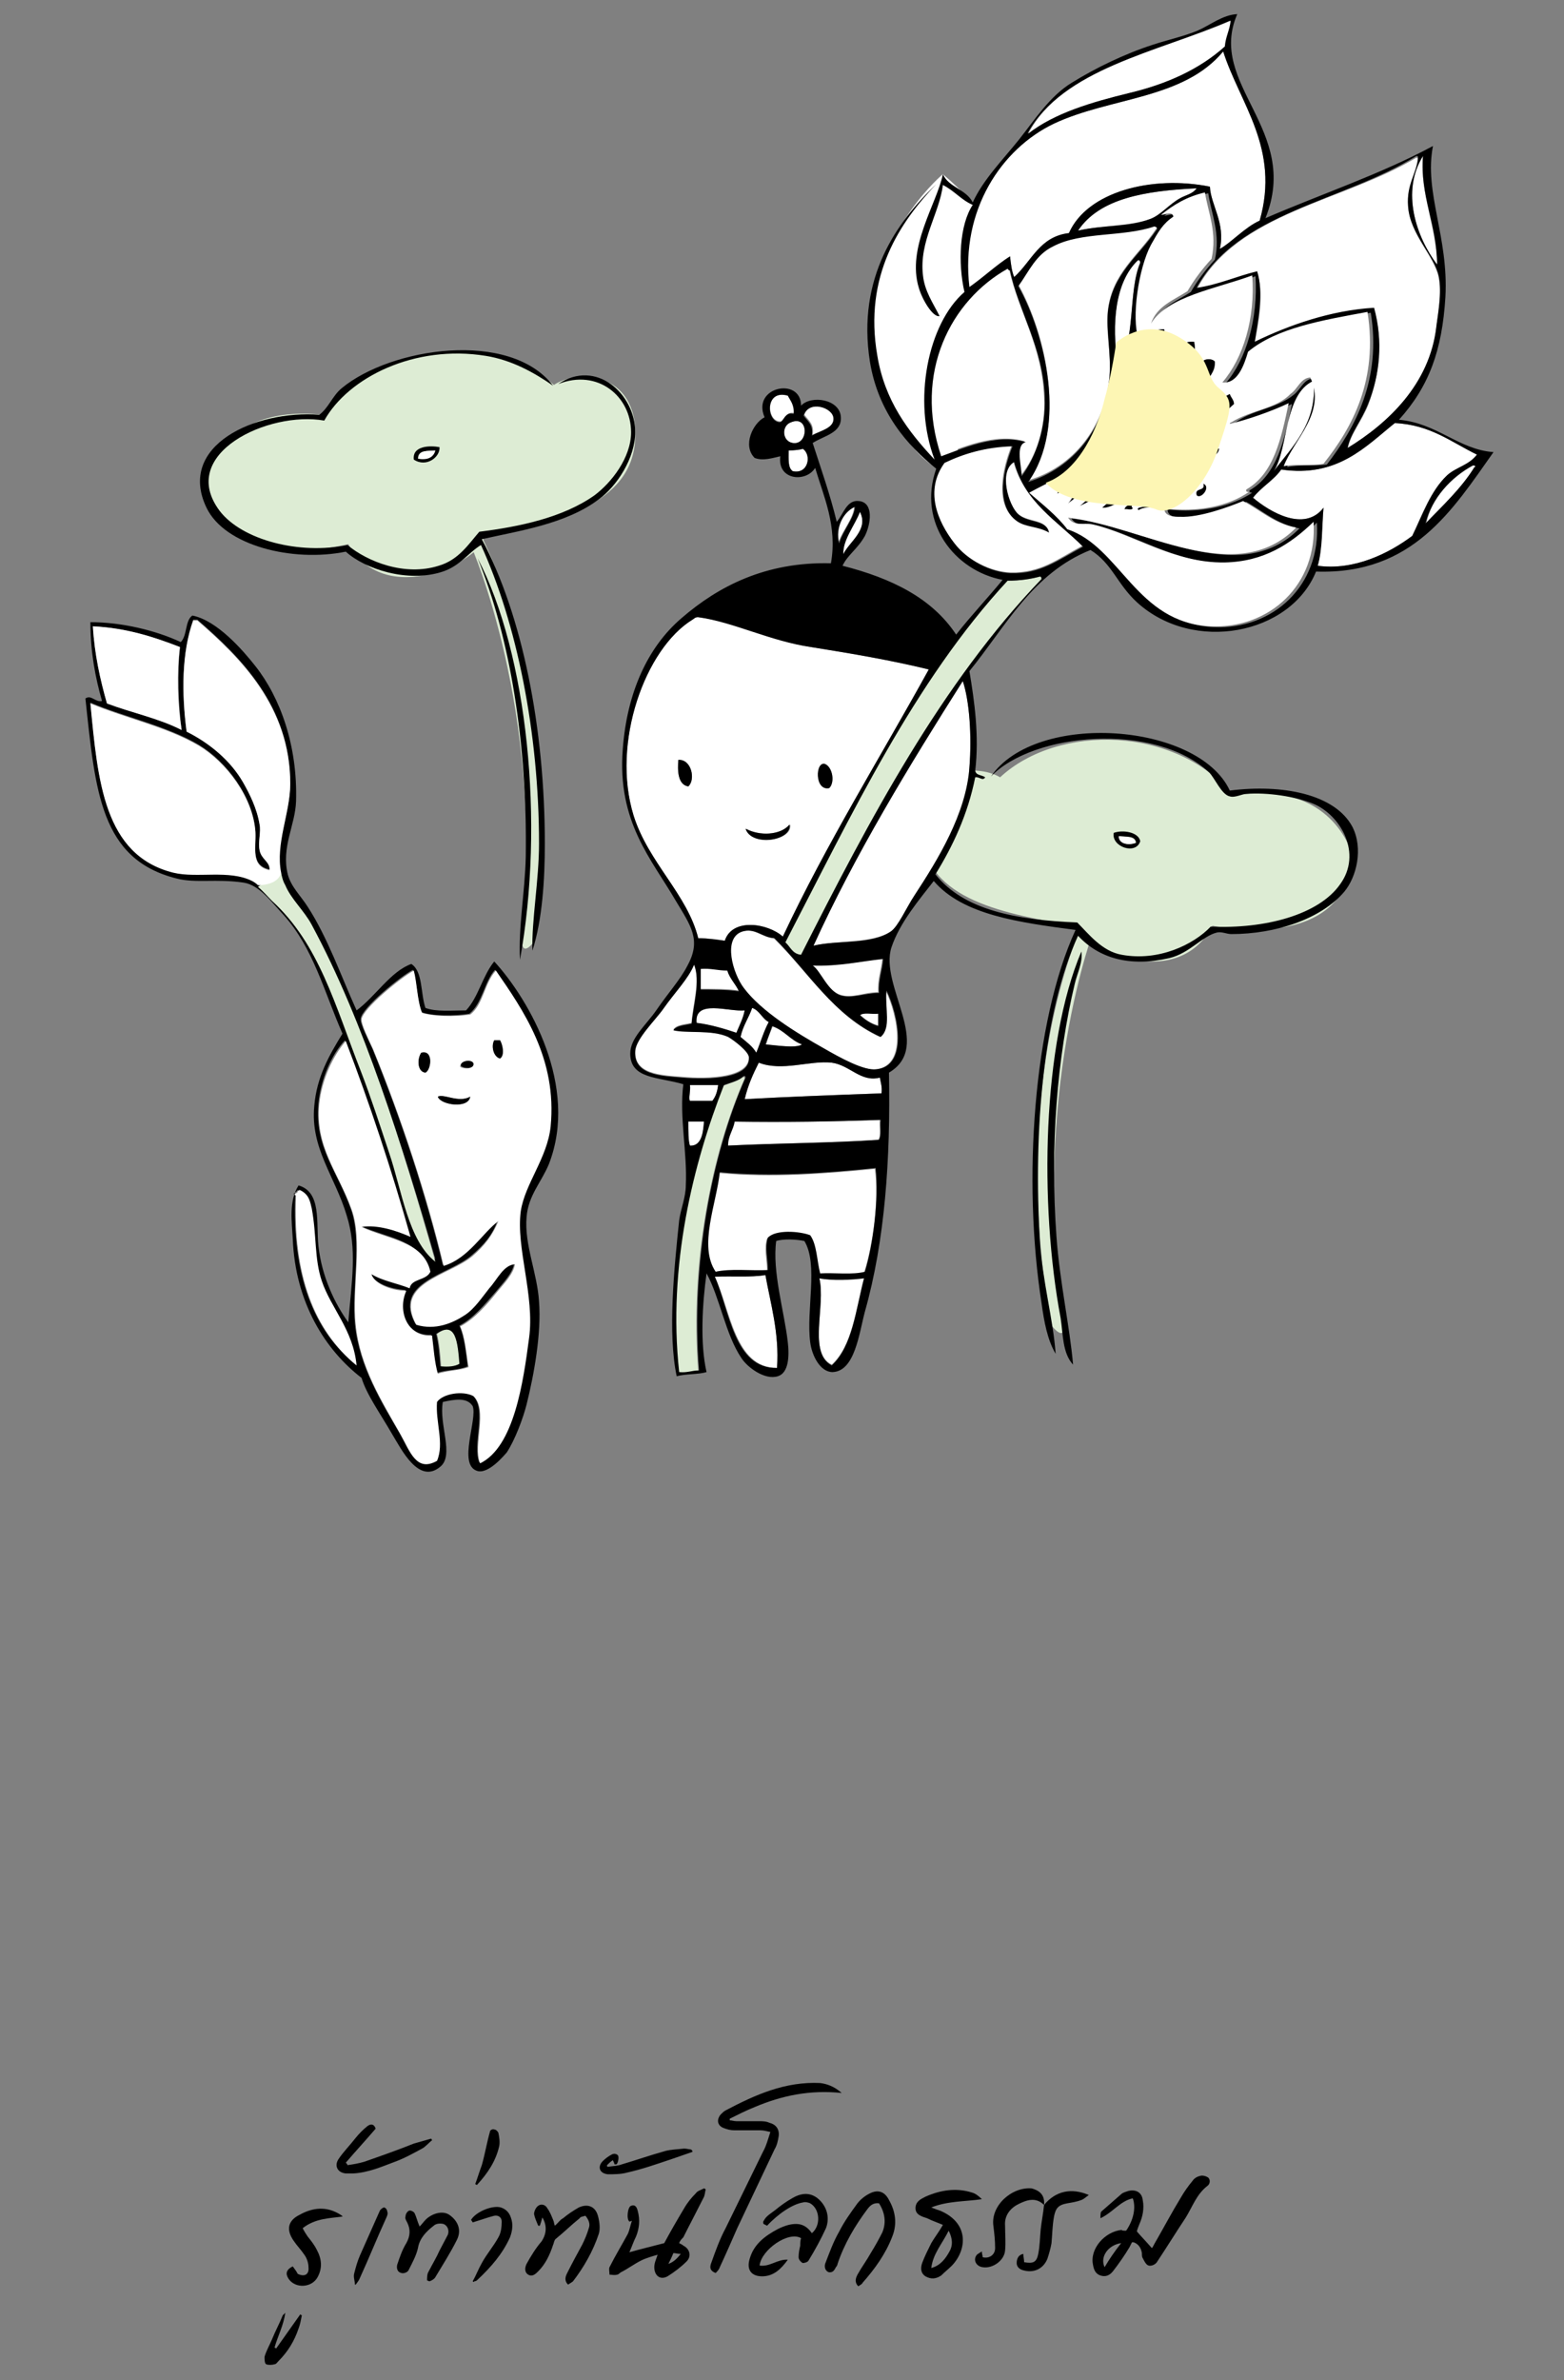<?xml version="1.0" encoding="utf-8"?>
<!-- Generator: Adobe Illustrator 27.7.0, SVG Export Plug-In . SVG Version: 6.00 Build 0)  -->
<svg version="1.1" id="Layer_1" xmlns="http://www.w3.org/2000/svg" xmlns:xlink="http://www.w3.org/1999/xlink" x="0px" y="0px"
	 viewBox="0 0 188.6 286.9" style="enable-background:new 0 0 188.6 286.9;" xml:space="preserve">
<rect x="0" y="0" width="188.6" height="286.9" fill="#808080" stroke="none"/>
<style type="text/css">
	.st0{fill-rule:evenodd;clip-rule:evenodd;fill:#FFFFFF;}
	.st1{fill-rule:evenodd;clip-rule:evenodd;fill:#DDECD4;}
	.st2{fill-rule:evenodd;clip-rule:evenodd;}
	.st3{fill-rule:evenodd;clip-rule:evenodd;fill:#FDF6B4;}
	.st4{fill:#FFFFFF;}
</style>
<path class="st0" d="M113.7,21c0,0-7.3,6-8.6,16.4c-1.3,10.4,5.7,18.5,8.4,19.2c2.7,0.7,4.9-15.8,4.9-15.8l0.9-13.4
	C119.4,27.6,118.3,24.9,113.7,21z"/>
<path class="st1" d="M24.8,57.8c0,0-0.4,11.6,17.2,7.8c4.8,8.2,16.3,1.5,16.3-0.7c8.7-2,18-4,18.3-12.1c0.3-8.2-7.2-8.2-9.8-6.4
	c-7.3-6.2-21.6-5.1-28,3.6C26.6,48.7,24.8,57.8,24.8,57.8z"/>
<path class="st1" d="M56.8,65.8c0,0,8.8,19.7,6.2,46.4c0,0-0.6,3.9,1.5,1.2c0,0,4.3-25.9-6.3-48.5L56.8,65.8z"/>
<path class="st1" d="M163,102.9c0,0,1,11.5-16.8,8.7c-4.4,8.4-16.2,2.3-16.3,0.1c-8.8-1.6-18.1-3.1-18.8-11.2
	c-0.7-8.1,6.7-8.5,9.5-6.8c7-6.5,21.3-6.2,28.1,2.2C160.7,93.9,163,102.9,163,102.9z"/>
<path class="st1" d="M132,111.8c0,0-7.7,20.1-3.8,46.7c0,0,0.8,3.9-1.4,1.3c0,0-5.7-25.7,3.8-48.8L132,111.8z"/>
<path class="st0" d="M147.5,6.2c2,6.2,6.9,11.7,4.4,20.4c-1.8,0.8-3.4,2.7-4.8,3.4c0.7-3.1-1.1-5.3-1.2-7.5c-7-1.4-14.8,0.6-17,5.6
	c-3.6,0.4-4.5,3.4-6.6,5.3c-0.3-0.7-0.4-1.6-0.5-2.5c-1.8,1.1-3.2,2.6-4.9,3.7c-1.2-9.3,3.9-16.7,10.2-19.7
	C133.9,11.7,142.7,12,147.5,6.2z"/>
<path class="st0" d="M171.6,18.8c-0.4,4.7,1.6,8.3,1.7,13.1C170.8,28.6,168.9,23.1,171.6,18.8z"/>
<path class="st0" d="M170.8,19c0.1,0,0.2,0.1,0.2,0.2c-0.2,2-1.4,3.2-1.2,5.8c0.3,3.4,3.2,5.9,3.7,8.5c0.4,2-0.2,4.6-0.3,6.1
	c-0.8,6.9-5.8,11.6-10.7,14.6c0.3-1.8,1.7-3.4,2.5-5.4c1.3-3.4,1.8-7.6,0.7-11.5c-5.3,0.2-10.3,2.1-14.4,4.1
	c0.4-2.4,1.2-5.9,0.3-8.5c-2.5,0.6-4.6,1.6-7.3,2C149.2,25.6,162,24.3,170.8,19z"/>
<path class="st0" d="M144.3,22.7c-0.5,0.7-1.3,0.8-2,1.2c-1.2,0.7-2.3,2.1-3.6,2.5c-2.6,0.9-5.5,0.7-8.7,1.4
	C132.6,23.9,138.1,23,144.3,22.7z"/>
<path class="st0" d="M139.2,27.1c0.4,0.1,0.4,0.3,0.2,0.5c-2.1,3.2-5.3,5.3-5.8,9.8c-0.3,2.4,0.4,5,0.2,7.8
	c-0.5,6.3-4.4,11.1-9.8,12.7c4.7-6.5,2.1-17.7-1.2-23.6c1.3-1.7,2.2-3.7,4.2-4.8C130.4,27.9,135.4,28.6,139.2,27.1z"/>
<path class="st0" d="M137.2,31.3c0.3-0.1,0.3,0.1,0.3,0.3c-1.5,3.5-0.5,9.6-2.7,12.4C134,38.9,134.5,34,137.2,31.3z"/>
<path class="st0" d="M123.1,57.3c0-1.1-0.7-3.7,0.5-4.1c-3.7-1.1-7.9,0.9-10.2,1.7c-3.4-10.1,1.2-18.8,8-22.6c0.1,0,0.2,0.2,0.3,0.2
	c1.1,5,4,9.3,4.2,15.4C126.1,51.5,125,55,123.1,57.3z"/>
<path class="st0" d="M143.1,41.7c0.8-0.1,0.7,1.3-0.2,1C142.5,42.4,142.9,42,143.1,41.7z"/>
<path class="st2" d="M66.7,46.5c-2.3-1.6-5-3.1-8.1-3.6C50,41.5,42,45.5,39.1,50.7c-6.7-1.2-17.8,4-12.6,10.9
	c2.7,3.5,9.6,5.3,15.4,4.1c2.4,2,6.9,3.8,11,2.5c2.4-0.7,3.6-2.6,4.9-4.1c4.8-0.6,10.1-1.7,13.9-4.4c2-1.5,4.4-4.5,4.4-7.6
	c0-4.3-4-7.7-8.8-5.8c4.6-3.1,9.3,1.2,9.3,5.8c0,3.1-2.2,6.5-4.4,8.1c-4,3-9.7,3.8-14.1,4.8c4.9,9.2,7.6,22.8,7.6,36.7
	c0,4.3-0.3,9.2-1.5,12.9c-0.1-3.7,0.8-8.5,0.8-12.9c0-13.4-2.7-26.6-7-36c-1.5,0.9-2.5,2.5-4.6,3.2c-4.2,1.4-9.4-0.3-11.7-2.4
	c-6.4,1.3-14.6-0.7-16.8-5.3c-3.6-7.5,5.9-11.8,13.6-11.2c1.1-0.8,1.6-2.3,2.7-3.2C47.1,41.9,61.5,39.7,66.7,46.5z"/>
<path class="st0" d="M158.4,45.9c0.5,5.1-2.6,7.9-4.8,10.9C155.4,54,154.8,47.5,158.4,45.9z"/>
<path class="st0" d="M95.1,47.6c0.3,0.6,0.8,1.1,0.7,2.2c-1.1-0.3-1.2,1-1.7,1C92.4,50.8,92.2,46.9,95.1,47.6z"/>
<path class="st0" d="M147,48.7c0.2,0.1,0.3,0.1,0.3,0.3c-1.2,1.9-2.8,3.4-5.1,4.2C142.8,50.7,145.9,50.6,147,48.7z"/>
<path class="st0" d="M98,52.4c0.2-1.3-0.5-1.7-1-2.4c0.6-1.8,3.5-1,3.6,0.3C100.6,51.6,99,51.9,98,52.4z"/>
<path class="st2" d="M135.6,49c-0.3,0.6-0.1,0.8,0.5,0.5c0,0.2,0,0.5,0,0.7c-0.2,0.2-0.7,0.2-1.2,0.2
	C134.5,49.9,134.5,48.8,135.6,49z"/>
<path class="st0" d="M95.4,50.9c2.2-0.9,2.1,2.8,0.2,2.5C94.3,53.2,94.2,51.3,95.4,50.9z"/>
<path class="st0" d="M178.1,54.8c-0.9,1.3-2.5,1.5-3.6,2.5c-2,1.9-3,4.7-4.2,7.3c-2.8,2.1-7,4.2-11.4,3.6c0.5-2,0.5-4.6,0.7-7
	c-2.3,3-6.5,0.5-8.5-1.2c1-1.3,2.5-2.1,3.4-3.4c6.8,1,10.2-2.8,13.7-5.6C172.5,51.2,175,53.3,178.1,54.8z"/>
<path class="st2" d="M133.8,51.7c0.4,0.1,0.6,0.8,0.3,1C133.2,52.9,133.4,52,133.8,51.7z"/>
<path class="st2" d="M136,52.7c0,0.4,0,0.8-0.2,1C134.7,53.9,134.8,52.5,136,52.7z"/>
<path class="st2" d="M136.5,52.7c0.4-0.1,0.6,0.2,0.5,0.7C136.5,53.5,136.4,53.2,136.5,52.7z"/>
<path class="st2" d="M139,52.9c0.2,0.5,0.1,1.1-0.7,1C137.9,53.4,138.4,52.9,139,52.9z"/>
<path class="st2" d="M53,53.9c0.1,1.2-1.6,2.5-3.1,1.5C49.7,53.7,51.9,53.7,53,53.9z M50.4,55.3c1.2,0.1,1.8-0.2,2-1
	C51.6,54.4,50.4,54.2,50.4,55.3z"/>
<path class="st0" d="M122,53.7c-1.1,2.7-2.1,7.1,0.5,9c1.1,0.8,2.5,0.6,3.9,1.4c-0.3-1.6-2.5-1.1-3.7-2.2c-1.2-1.1-2.4-5.2-0.5-6.3
	c1.3,4.9,5.2,7.1,8.3,10.2c-3,1.6-5,3.3-8.7,3.2c-2.4-0.1-5.2-1.5-6.8-3.6c-2.1-2.7-3.6-6.4-1.2-9.7C116.2,54.7,118.8,53.9,122,53.7
	z"/>
<path class="st0" d="M96.8,54.1c1.1,0.7,0.7,3.1-1.2,2.7c-0.6-0.4-0.5-1.5-0.5-2.5C95.8,54.3,96.6,54.2,96.8,54.1z"/>
<path class="st0" d="M52.5,54.3c-0.2,0.8-0.9,1.2-2,1C50.4,54.2,51.6,54.4,52.5,54.3z"/>
<path class="st2" d="M135.1,55.6c0.1,0.5-0.4,0.4-0.5,0.7c-0.4-0.2-0.9-0.3-0.8-1C134.2,54.9,135,55.2,135.1,55.6z"/>
<path class="st2" d="M132.6,56.1c-0.3,1.7-2.2,3.4-3.7,4.6C129.9,59,131.2,57.6,132.6,56.1z"/>
<path class="st0" d="M177.7,56.1c0.3,0,0.3,0.2,0.2,0.2c-1.7,2.6-3.9,4.6-5.9,6.8C172.6,60.1,175,57.5,177.7,56.1z"/>
<path class="st2" d="M129.9,56.3c-0.2,0.9-1.6,2.9-2.4,3.2C127.9,58.1,128.7,57,129.9,56.3z"/>
<path class="st2" d="M134.9,56.8c-1.1,1.9-2.6,3.4-4.8,4.2C131.8,59.8,133.3,57.5,134.9,56.8z"/>
<path class="st2" d="M145.1,58.3c1,0.4-0.3,1.9-0.8,1.4C144,58.7,145.4,59.3,145.1,58.3z"/>
<path class="st2" d="M135.8,58.8c0.6,1-1.8,2.5-2.9,2.4C133.8,60.4,134.8,59.6,135.8,58.8z"/>
<path class="st2" d="M139.4,59.5c0.1,0.5-0.3,0.5-0.2,1c0.7,0,0.2-0.7,0.5-0.7c0.6-0.1,0.2,0.7,0.8,0.5c-0.5,0.2-0.5,0.8-1,1
	c-0.7-0.2-1.6-0.2-2.2,0.2c-0.5-0.4,0.8-0.4,1.2-0.5C138.5,60.2,138.7,59.6,139.4,59.5z"/>
<path class="st2" d="M136.6,60.7c0,0.3-0.3,0.4,0,0.5c0,0.4-0.7,0.1-1,0.2C135.7,60.9,136.2,60.9,136.6,60.7z"/>
<path class="st0" d="M103,61c0,1.4-1.4,2.9-1.9,4.4C100.7,63.6,101.7,61.7,103,61z"/>
<path class="st0" d="M103.7,61.7c1.1,2.1-1.3,3.6-2,5.1C101.6,65.1,103.1,63.3,103.7,61.7z"/>
<path class="st2" d="M57.6,67.3c6,11.5,8.1,31.9,5.1,48.4c-0.2-4,0.6-8.1,0.7-12.4C63.6,89.6,61.5,76.8,57.6,67.3z"/>
<path class="st1" d="M125.4,69.5c0.2,0,0.1,0.2,0.2,0.3c-12.1,12.6-20.7,28.9-29,45.3c-1-0.1-1.3-1-1.9-1.5
	c8-15.4,15.5-31.4,26.8-43.6C123,70,124.3,69.8,125.4,69.5z"/>
<path class="st2" d="M43,121.8c2.3-1.7,4.1-4.7,6.6-5.6c1.4,0.9,1.1,3.5,1.7,5.3c1.3,0.5,3.2,0.3,4.9,0.3c1.5-1.6,2-4.2,3.4-5.9
	c4.3,4.7,10.2,15.1,6.6,24.4c-0.9,2.2-2.5,3.8-2.7,6.4c-0.3,3.3,1.3,6.8,1.5,10.2c0.3,3.8-0.6,8.8-1.5,12.4
	c-0.4,1.6-1.4,4.3-2.4,5.8c-0.2,0.2-2.2,2.7-3.6,2.2c-2.3-0.8,0.1-6.2-0.5-7.8c-0.7-1.1-2.2-0.8-3.6-0.5c-0.5,2.7,1.4,6.4-0.3,7.8
	c-2.6,2.2-4.7-2.1-5.8-3.9c-1.5-2.6-3.1-4.8-3.7-6.8c-4.3-3.3-8-9-8.3-16.8c-0.1-2-0.5-4.5,0.7-6.4c2.8,0.8,2.1,4.5,2.4,7.3
	c0.4,3.7,2,7,3.6,9.2c0.4-4.9,1.1-8.8-0.2-12.9c-1.4-4.7-4.4-8.1-3.9-13.2c0.3-3.5,1.8-6.1,3.4-8.7c-2.2-5-3.5-10.3-7.1-14.3
	c-1.4-1.5-2.9-3.6-4.8-3.9c-3.3-0.5-5.8,0.1-8.1-0.5c-9.2-2.3-9.8-10.5-11-21.7c0.7-0.5,1.2,0.5,2,0.3c-0.8-2.8-1.4-5.9-1.4-9.5
	c3.8,0,7.9,1,10.9,2.4c0.8-0.8,0.5-2.6,1.4-3.2c3,0.6,6.1,4.2,7.6,6.1c3,3.8,5.1,9.6,4.9,16.3c-0.1,2.9-1.8,5.5-1,8.8
	c0.4,1.5,1.5,2.5,2.4,3.9C39.5,113,41.1,117.6,43,121.8z M37.5,111.4c-0.9-1.7-2.5-3.1-3.2-4.8c-1.7-3.9,0.7-8.2,0.7-12.2
	c0-9.3-6-15.2-11.2-19.7c-0.2,0-0.3,0-0.5,0c-1.4,3.9-1.4,8.8-0.8,13.4c2.8,1.4,5.3,3.5,6.8,6.1c0.8,1.4,1.7,3.2,2,5.1
	c0.2,0.9-0.2,2.1,0,3.1c0.2,1.1,1.3,1.4,1.2,2.4c-2.3-0.5-1.6-2.6-1.7-4.6c-0.3-4.2-3.5-8.4-6.8-10.4c-3.9-2.3-8.8-3.3-13.1-5.1
	c0.9,9.3,1.6,18.3,10,20.4c2.9,0.7,6.7-0.4,9.5,1c0.8,0.4,1.6,1.5,2.4,2.2c5.7,5.2,7.6,12.6,10.7,20.5c1.2,3.1,2.3,6.5,3.4,9.8
	c1.6,4.7,2.3,10.6,5.6,13.2C48.5,137.9,43.8,123.2,37.5,111.4z M12.9,84.8c2.9,1.1,6.3,1.8,9,3.2c-0.4-3.2-0.5-6.9-0.2-10
	c-3.1-1.2-6.4-2.3-10.5-2.5C11.4,78.9,12.1,82,12.9,84.8z M49.8,116.9c-1.5,0.8-6.2,4.6-6.3,5.9c-0.1,0.6,0.9,2.5,1.4,3.6
	c3.4,8.3,6.5,17.7,8.5,26.1c3-0.9,4.7-4,6.6-5.4c-0.6,1.8-1.7,3-3.1,4.2c-2.7,2.4-9.6,3.2-6.8,8.3c2.3,0.7,4.5-0.2,5.9-1.2
	c1.1-0.7,2-2.2,2.9-3.2c0.9-1.1,1.7-2.8,3.1-2.9c-0.2,1.2-1.3,2.3-2.2,3.4c-1.4,1.6-2.7,3.2-4.4,4.1c0.6,1.4,0.8,3.2,1,4.9
	c-1.1,0.5-2.6,0.4-3.7,0.8c-0.4-1.4-0.5-3-0.7-4.6c-3,0.2-4.2-3-3.1-5.4c-1.9-0.1-3.9-0.9-4.2-2c1.3,0.8,3.1,1.1,4.6,1.7
	c0.3-1.3,2.1-1,2.5-2c-0.9-3.7-5.2-4-8.3-5.4c2-0.3,4.4,0.4,5.9,1.2c-2.3-8.2-4.9-16-7.8-23.6c-1.6,1.7-2.9,4.6-3.2,7.6
	c-0.5,5.3,2.3,8.2,3.9,12.7c1.4,3.8,0.1,9.6,0.5,13.9c0.5,5.1,3.2,9.4,5.4,13.2c1.2,2.1,1.9,4.6,4.4,3.2c0.9-2.1-0.2-4.7,0-7.1
	c0.7-1,3.1-1.4,4.4-0.7c1.8,1.8-0.1,5.9,0.8,8.1c4.1-2,5.2-9.8,5.9-15.1c0.7-5.1-1.7-10.9-1-15.3c0.5-3.3,3.2-6.4,3.6-10.2
	c0.8-8.2-3.3-14.1-6.6-18.8c-1.3,1.4-1.5,4-3.1,5.3c-1.9,0.3-4.5,0.3-5.8-0.2C50.3,120.6,50.3,118.5,49.8,116.9z M35.8,143.5
	c0.1,0.2-0.7,0.4-0.2,0.5c-0.4,9.7,2.2,16.4,7.3,20.5c-0.4-4.3-3.1-6.9-4.2-10.2c-0.9-2.6-0.6-5.3-1.2-8.7c-0.1-0.8-0.3-1.7-1.4-2.2
	C36.1,143.5,36,143.5,35.8,143.5z M52.6,160.8c0.3,1.2,0.4,2.5,0.5,3.9c0.9,0,1.7,0,2.2-0.3C55.2,162,55,159.1,52.6,160.8z"/>
<path class="st0" d="M112,80.7c-5.9,10.7-12.3,21-17.6,32.2c-1.8-1.6-6-2.3-7,0.5c-1-0.2-2-0.3-3.2-0.3c-1.3-5.2-6-9-7.8-14.8
	c-2.7-8.7,1.4-20.1,7.1-23.6c0.2-0.1,0.3-0.4,0.7-0.3c4.3,0.5,8.7,2.8,13.6,3.6C102.8,78.8,107.5,79.6,112,80.7z M83,94.8
	c0.9-0.8,0.4-3.3-1.2-3.2C81.7,92.8,81.7,94.6,83,94.8z M99.5,92.1c-1.2-0.4-1.2,3.3,0.5,2.9C100.7,94.3,100.4,92.5,99.5,92.1z
	 M90,99.9c0.6,2.1,5.6,1.5,5.3-0.5C94.1,100.7,91.6,100.8,90,99.9z"/>
<path class="st1" d="M33.9,105.2c0.1,0.5,0.2,1,0.5,1.5c0.7,1.7,2.3,3.1,3.2,4.8c6.3,11.7,10.9,26.5,14.9,40.6
	c-3.3-2.6-4-8.5-5.6-13.2c-1.1-3.3-2.2-6.7-3.4-9.8c-3.1-7.9-5-15.3-10.7-20.5c-0.5-0.5-1.1-1.2-1.7-1.7"/>
<path class="st0" d="M33.9,105.2C33.2,101.7,35,98,35,94.5c0-9.3-6-15.2-11.2-19.7c-0.2,0-0.3,0-0.5,0c-1.4,3.9-1.4,8.8-0.8,13.4
	c2.8,1.4,5.3,3.5,6.8,6.1c0.8,1.4,1.7,3.2,2,5.1c0.2,0.9-0.2,2.1,0,3.1c0.2,1.1,1.3,1.4,1.2,2.4c-2.3-0.5-1.6-2.6-1.7-4.6
	c-0.3-4.2-3.5-8.4-6.8-10.4c-3.9-2.3-8.8-3.3-13.1-5.1c0.9,9.3,1.6,18.3,10,20.4c2.9,0.7,6.7-0.4,9.5,1c0.2,0.1,0.5,0.3,0.7,0.5
	C31.1,106.7,33.5,106.8,33.9,105.2z"/>
<path class="st0" d="M11.2,75.5c4.1,0.2,7.4,1.3,10.5,2.5c-0.4,3.1-0.3,6.8,0.2,10c-2.7-1.4-6.1-2.1-9-3.2
	C12.1,82,11.4,78.9,11.2,75.5z"/>
<path class="st0" d="M116.1,82.1c0.8,2.3,1.1,6.5,0.8,10.4c-0.4,5.7-3.8,11.2-6.6,15.4c-1,1.5-2,3.9-2.9,4.4c-2.4,1.5-6.4,1-9.3,1.7
	C103.1,103,109.7,92.2,116.1,82.1z"/>
<path class="st2" d="M81.8,91.6c1.6-0.1,2.1,2.4,1.2,3.2C81.7,94.6,81.7,92.8,81.8,91.6z"/>
<path class="st2" d="M100,95c-1.8,0.4-1.7-3.3-0.5-2.9C100.4,92.5,100.7,94.3,100,95z"/>
<path class="st2" d="M95.2,99.4c0.3,2-4.6,2.7-5.3,0.5C91.6,100.8,94.1,100.7,95.2,99.4z"/>
<path class="st2" d="M137.5,101.4c-0.5,1.7-3.5,0.7-3.2-1C135.4,100,137.3,100.3,137.5,101.4z M137,101.6c-0.1-0.9-1.2-0.7-2-0.8
	C134.9,101.8,136.2,101.9,137,101.6z"/>
<path class="st0" d="M134.9,100.8c0.8,0.1,2,0,2,0.8C136.2,101.9,134.9,101.8,134.9,100.8z"/>
<path class="st0" d="M106.1,125c1.3-1.1,0.4-3.4,0.7-5.6c1.5,3.1,2.6,9.1-1.2,9.5c-1.5,0.2-4.3-1.4-6.3-2.5
	c-3.3-1.9-7.6-4.5-9.7-7.3c-1.3-1.7-2.6-6-0.2-6.8c1.6-0.5,2.4,0.7,3.9,0.8C97.5,117.2,100.5,122.4,106.1,125z"/>
<path class="st2" d="M130.4,114.7c0.2,1.3-0.5,2.6-0.8,3.9c-2.1,8.8-3,19.5-2.2,30.5c0.4,5.5,1.6,10.8,2,15.4
	c-1.3-1.4-1.2-3.7-1.5-5.6C125.3,145.1,125.7,125.8,130.4,114.7z"/>
<path class="st0" d="M106.4,115.5c-0.1,1.4-0.6,2.5-0.5,4.1c-1.7,0-3.2,0.8-4.6,0.3c-1.6-0.5-2.5-3-3.4-3.6
	C101.2,116.5,103.7,115.9,106.4,115.5z"/>
<path class="st0" d="M83.7,116.2c0.8,2-0.2,5-0.3,7.1c-0.8,0.2-1.8,0.2-2.2,0.8c1.7,0.5,4.6,0,6.6,0.8c0.7,0.3,2.5,1.7,2.5,2.4
	c0.2,2.6-4.8,2.8-8.1,2.5c-2.5-0.2-5.8-0.3-5.6-3.2c0.1-1.5,2.5-3.8,3.4-5.1C81.4,119.6,83,118,83.7,116.2z"/>
<path class="st0" d="M84.5,116.7c1.3-0.1,2.1,0.2,3.2,0.2c0.3,1,1,1.6,1.4,2.5c-1.4-0.2-3-0.2-4.6-0.2
	C84.5,118.4,84.5,117.6,84.5,116.7z"/>
<path class="st0" d="M50.9,122.1c1.3,0.4,3.9,0.5,5.8,0.2c1.6-1.2,1.7-3.8,3.1-5.3c3.3,4.8,7.4,10.6,6.6,18.8
	c-0.4,3.8-3.1,6.9-3.6,10.2c-0.6,4.4,1.7,10.2,1,15.3c-0.7,5.3-1.8,13.1-5.9,15.1c-0.9-2.2,1-6.4-0.8-8.1c-1.3-0.7-3.7-0.3-4.4,0.7
	c-0.2,2.4,0.9,5,0,7.1c-2.5,1.4-3.2-1.1-4.4-3.2c-2.2-3.9-4.9-8.1-5.4-13.2c-0.5-4.3,0.9-10.1-0.5-13.9c-1.6-4.5-4.4-7.5-3.9-12.7
	c0.3-3,1.7-5.9,3.2-7.6c2.9,7.6,5.5,15.4,7.8,23.6c-1.6-0.7-3.9-1.5-5.9-1.2c3.1,1.5,7.5,1.7,8.3,5.4c-0.5,1.1-2.3,0.8-2.5,2
	c-1.5-0.6-3.3-0.9-4.6-1.7c0.3,1.1,2.3,2,4.2,2c-1.1,2.4,0.1,5.6,3.1,5.4c0.2,1.6,0.3,3.2,0.7,4.6c1.1-0.4,2.7-0.4,3.7-0.8
	c-0.3-1.7-0.4-3.6-1-4.9c1.7-0.9,3.1-2.5,4.4-4.1c0.9-1.1,2-2.2,2.2-3.4c-1.4,0.1-2.1,1.8-3.1,2.9c-0.8,1-1.8,2.5-2.9,3.2
	c-1.5,1-3.6,1.9-5.9,1.2c-2.8-5.1,4-5.9,6.8-8.3c1.4-1.2,2.4-2.5,3.1-4.2c-1.9,1.4-3.6,4.5-6.6,5.4c-2-8.4-5.1-17.8-8.5-26.1
	c-0.5-1.1-1.4-2.9-1.4-3.6c0.1-1.3,4.8-5.1,6.3-5.9C50.3,118.5,50.3,120.6,50.9,122.1z M60.3,127.6c0.6-0.4,0.3-1.7,0-2.2
	c-0.2,0-0.5,0-0.7,0C59.2,126.1,59.5,127.4,60.3,127.6z M51.3,129.3c0.7-0.3,1-2.8-0.5-2.4C50.3,127.6,50.3,129.2,51.3,129.3z
	 M55.5,128.6c0.4,0.3,1.6,0.3,1.5-0.3C56.9,127.6,55.4,127.9,55.5,128.6z M52.8,132.2c0.3,1,3.7,1.5,3.9,0
	C55.3,133,53.5,131.8,52.8,132.2z"/>
<path class="st0" d="M90.7,121.5c0.9,0.3,1.2,1.3,2,1.7c-0.6,1.1-1,2.5-1.5,3.7c-0.4-0.8-1.2-1.3-1.9-1.9
	C89.6,123.6,90.3,122.7,90.7,121.5z"/>
<path class="st0" d="M89.8,121.8c-0.2,1-0.7,1.8-1,2.7c-1.4-0.5-3-0.9-4.8-1.2C83.7,120.4,87.9,122,89.8,121.8z"/>
<path class="st0" d="M103.7,122.3c0.4-0.4,1.5-0.1,2.2-0.2c0,0.5,0,1,0,1.5C105,123.4,104.3,122.9,103.7,122.3z"/>
<path class="st0" d="M93.2,123.7c1.5,0.5,2.1,1.7,3.6,2.2c-0.7,0.5-3.2,0.1-4.4,0C92.6,125.1,92.9,124.4,93.2,123.7z"/>
<path class="st2" d="M59.6,125.4c0.2,0,0.5,0,0.7,0c0.3,0.5,0.6,1.8,0,2.2C59.5,127.4,59.2,126.1,59.6,125.4z"/>
<path class="st2" d="M50.8,126.9c1.5-0.4,1.2,2.1,0.5,2.4C50.3,129.2,50.3,127.6,50.8,126.9z"/>
<path class="st2" d="M57.1,128.2c0.1,0.7-1.2,0.6-1.5,0.3C55.4,127.9,56.9,127.6,57.1,128.2z"/>
<path class="st0" d="M106.1,129.9c0.1,0.6,0.3,1.1,0.2,1.9c-5.5,0.2-11,0.4-16.5,0.7c0.4-1.7,1-3,1.7-4.4c2.8,1.1,6.2-0.3,8.8,0
	C102.5,128.4,103.8,130.5,106.1,129.9z"/>
<path class="st1" d="M89.6,129.8c0.1,0,0.2,0.1,0.2,0.2c-4.1,9.3-6.6,22.5-5.6,35.3c-0.9,0-1.4,0.3-2.4,0.2
	c-1.4-12.8,1.7-25.2,5.4-34.6C88.1,130.5,89.1,130.3,89.6,129.8z"/>
<path class="st0" d="M83.2,130.8c1.1,0,2.3,0,3.4,0c-0.1,0.8-0.3,1.4-0.7,1.9c-0.9,0-1.8,0-2.7,0C83,132.4,83.3,131.5,83.2,130.8z"
	/>
<path class="st2" d="M56.7,132.2c-0.2,1.5-3.6,1-3.9,0C53.5,131.8,55.3,133,56.7,132.2z"/>
<path class="st0" d="M106.1,135c-0.1,0.8,0.2,1.9-0.2,2.4c-5.9,0.4-12.2,0.4-18.2,0.7c0-1.2,0.7-1.8,0.8-2.9
	C94.6,135.3,100.3,135.2,106.1,135z"/>
<path class="st0" d="M83,135.2c0.6,0,1.2,0,1.9,0c-0.1,0.7-0.1,3-1.7,2.9C83,137.6,83,136.3,83,135.2z"/>
<path class="st0" d="M104.2,153.4c-1.5,0.4-3.7,0.1-5.4,0.2c-0.3-1.6-0.4-3.5-1.2-4.6c-1.3-0.4-4.2-0.7-5.1,0.3
	c-0.4,1.2,0,2.6,0,3.9c-2,0.1-4.5-0.2-6.3,0.2c-2.1-3.2,0.1-8.3,0.5-12c6.3,0.6,12.8,0.1,18.8-0.5C106,144.5,105.3,150,104.2,153.4z
	"/>
<path class="st0" d="M36.2,143.5c1.1,0.5,1.2,1.4,1.4,2.2c0.6,3.3,0.3,6,1.2,8.7c1.1,3.3,3.8,5.9,4.2,10.2
	c-5.1-4.2-7.7-10.9-7.3-20.5c-0.5-0.1,0.3-0.3,0.2-0.5C36,143.5,36.1,143.5,36.2,143.5z"/>
<path class="st0" d="M92.3,153.7c0.6,3.4,1.7,7,1.4,11.2c-5.1,0-5.6-7-7.5-11C88.3,153.8,90.6,154,92.3,153.7z"/>
<path class="st0" d="M98.8,154c1.5,0.3,3.9,0.2,5.4,0c-1,3.8-1.4,8.2-3.9,10.5C97.4,163.1,99.6,157.4,98.8,154z"/>
<path class="st1" d="M55.4,164.4c-0.5,0.3-1.3,0.4-2.2,0.3c-0.1-1.4-0.2-2.7-0.5-3.9C55,159.1,55.2,162,55.4,164.4z"/>
<path class="st2" d="M112.7,55.4c-2.7-7.1-0.8-16.4,3.6-20.2c-0.8-3.5-0.6-8.1,1-10.5c-1.4-0.6-2.2-1.7-3.6-2.4
	c-0.4,3.4-2.9,6.8-2.4,10.9c0.2,1.9,1.2,3.3,2,4.9c-0.8,0.2-2.1-2-2.5-3.4c-1.5-4.9,2.2-10.2,2.9-13.7c0.7,1.6,2.8,1.8,3.6,3.4
	c1.3-2.8,3.6-5.1,5.6-7.6c1.9-2.4,3.7-5.2,6.3-6.8c2.9-1.8,6.4-3.5,9.8-4.6c1.8-0.6,3.7-1,5.4-1.7c1.6-0.7,3-1.9,4.8-2
	c-3.7,8.5,7.7,13.9,3.4,24.6c6.7-2.9,13.9-5.3,20.2-8.7c-1.1,5.6,1.9,10.9,1.5,18.2c-0.4,6.5-2,10.8-5.6,14.8
	c4.6,0.4,7.2,3.6,11.4,3.9c-4.9,6.9-9.7,14.8-21.4,14.4c-3.1,7.6-14.8,9.9-21.6,3.7c-2.4-2.2-3-4.7-5.6-6.3
	c-7,2.8-10.2,9.2-14.6,14.6c0.6,3.6,1.2,7.8,0.7,12c0.1,0.6,0.8,0.5,1.2,0.8c-0.3,0.5-0.7-0.1-1.2,0c-0.9,4.5-2.7,8.3-4.8,11.7
	c3.4,4.3,9.7,5.5,17.1,5.8c1.4,1.4,3,3.5,5.4,3.9c4.4,0.8,8.6-1.2,10.7-3.4c6.5,0.3,13-1.4,15.6-5.1c2.7-3.7,0.1-8.3-3.2-9.7
	c-2.2-0.9-5.6-1.4-8.1-1.2c-0.5,0-1.4,0.5-2,0.3c-1-0.2-1.8-2.2-2.5-2.9c-6.6-6.1-21.2-4.8-26.3,0.5c5.4-7.9,25-6.5,28.8,1.7
	c6.3-0.8,12.7,0.4,14.8,4.4c1.3,2.6,0.5,6-1,7.8c-2.8,3.3-8.3,5.1-13.6,5.1c-0.6,0-1.1-0.3-1.7-0.2c-1.8,0.4-3.3,2.5-5.8,3.1
	c-4.8,1.1-8.5,0-11-2.7c-4.2,9.2-5.4,23.5-4.6,36.8c0.3,4.8,1.6,9.4,1.9,13.6c-1-1.7-1.4-3.9-1.7-6.1c-2.3-14.7-1-33.9,4.1-45
	c-6.8-0.9-13.6-1.8-17.1-5.9c-1.7,2.2-4.1,5-5.1,8c-1.5,4.6,5.1,11.9-0.3,15.1c0.2,10.5-0.5,20.3-2.9,28.8c-0.7,2.6-1.2,7.2-3.9,7.3
	c-1.5,0-2.5-2-2.7-3.6c-0.5-3.9,1-9.4-0.7-12.2c-0.9-0.2-2.5-0.3-3.4,0c-0.5,3.7,1,8.6,1.4,12.2c0.2,1.7,0.1,3.7-1.2,4.1
	c-1.6,0.5-3.7-1.1-4.4-2.2c-1.9-2.8-2.6-7.3-4.2-10.2c-0.5,3.6-0.8,8.4,0,11.9c-1,0.3-2.5,0.2-3.6,0.5c-1.1-5.2-0.3-13.1,0.3-18.8
	c0.2-1.4,0.8-2.8,0.8-4.2c0.2-3.9-0.8-8.2-0.3-12.2c-3-0.9-6.4-0.6-6.4-3.7c0-1.9,1.9-3.4,3.2-5.3c1.3-1.9,2.9-3.7,3.7-5.3
	c1.7-3.1,0.4-4.8-1.4-7.8c-2.9-5-7.1-9.5-6.4-18.3c0.5-6.8,3-12.3,7.1-15.8c4.4-3.8,10.1-6.8,18-6.6c0.8-4.5-0.9-8.1-1.9-11.5
	c-1.1,1.8-4.6,1.5-4.2-1.4c-0.9,0.2-2.1,0.6-3.1,0.2c-1.5-1.5-0.2-4.2,1.2-4.9c-1.6-3.7,4.4-4.9,4.4-1.4c1.2-1.3,4.7-0.8,4.8,1.4
	c0.1,1.9-2,2.2-3.4,3.1c1,3.1,2.1,6.2,2.9,9.5c0.8-0.9,1.2-2.7,2.7-2.5c1.8,0.2,1.4,2.8,0.7,4.2c-0.9,1.6-2.1,2.3-2.7,3.6
	c5.9,1.5,10.8,3.9,13.7,8.3c1.8-2.3,3.8-4.4,5.6-6.6c-5.8-1.1-10.3-6.9-8-13.4c-3.5-2.8-7-6.8-8-12.9c-1.6-10.2,3.3-16.9,8-21.4
	c-4.3,4.5-8.8,11-7.1,20.7C106.7,48.3,109.5,52,112.7,55.4z M123.9,16.1c3.2-2.5,7.7-3.8,12.2-4.9c4.7-1.1,8.5-2.9,11.5-5.6
	c0-1.2,0.5-2,0.7-3.1C139.6,6.3,128.1,8.3,123.9,16.1z M127.1,14.9c-6.3,3-11.3,10.4-10.2,19.7c1.7-1.2,3.2-2.6,4.9-3.7
	c0.1,0.9,0.2,1.8,0.5,2.5c2.1-1.9,3.1-4.9,6.6-5.3c2.2-5,10-7,17-5.6c0.1,2.2,1.9,4.4,1.2,7.5c1.3-0.7,3-2.6,4.8-3.4
	c2.5-8.7-2.4-14.1-4.4-20.4C142.7,12,133.9,11.7,127.1,14.9z M173.3,31.9c0-4.8-2.1-8.4-1.7-13.1C168.9,23.1,170.8,28.6,173.3,31.9z
	 M144.3,34.7c2.7-0.4,4.8-1.4,7.3-2c0.8,2.5,0.1,6.1-0.3,8.5c4.1-2,9.2-3.8,14.4-4.1c1.1,4,0.7,8.1-0.7,11.5
	c-0.8,2.1-2.2,3.7-2.5,5.4c4.9-3,9.9-7.7,10.7-14.6c0.2-1.5,0.7-4.1,0.3-6.1c-0.5-2.5-3.5-5.1-3.7-8.5c-0.2-2.6,1-3.8,1.2-5.8
	c0-0.1,0-0.2-0.2-0.2C162,24.3,149.2,25.6,144.3,34.7z M130,27.8c3.1-0.7,6.1-0.4,8.7-1.4c1.3-0.5,2.3-1.8,3.6-2.5
	c0.7-0.4,1.5-0.5,2-1.2C138.1,23,132.6,23.9,130,27.8z M156,47.6c0.9-0.7,1.2-1.9,2.4-2c2,4.2-2,7.5-3.2,10.7
	c1.4-0.3,3.3-0.1,4.8-0.3c3.4-4.4,6.6-10.2,5.3-18.3c-5.4,0.9-10.9,1.9-14.4,4.8c-0.5,1.7-1.3,3.9-3.1,3.7c2.5-2.9,3.9-7.7,3.6-12.9
	c-4.3,1.6-10.2,2.4-12.2,5.8c0.7-2.1,2.7-2.8,4.4-3.9c0.8-1.4,1.8-2.7,2.9-3.9c0.7-3.1-0.4-5.4-0.8-8c-2.1,0.5-3.8,1.5-5.3,2.7
	c0.5,0,1.4-0.5,1.5,0.2c-1.3,0.9-1.8,1.8-2.7,3.4c-1.5,2.8-2.4,8.8-1.5,11.4c-0.7,0-0.7,0.7-0.8,1.2c0.6,0.2,0.5-1.1,1-0.5
	c-1.1,1.2-1,3.7-2.2,4.9c0.1-0.1,0.4-0.9,0-1c-1,3-3.4,6.2-3.4,9.2c-0.7,0.2-0.6-0.6-1-0.2c-1.4,2.5-4.3,3.5-6.8,4.9
	c1.6,1.4,3.3,2.7,4.6,4.4c6.4,2.1,8.3,11.3,17.3,11.7c7.1,0.3,12.9-5,12.4-12.6c-2.7,2.8-6,4.8-10.7,4.9c-6.2,0.1-11.2-3.5-16-4.6
	c-1-0.2-2.2,0.3-2.9-0.8c9,1,20.2,8.6,27.5,1.2c-2.7-0.5-4.4-2.1-6.4-3.2c-1.8,0.6-5.2,2-7.6,1.9c-0.6,0-1.9,0-1.9-1
	c4,0.5,7.8-0.4,10.2-2c-0.2,0-0.4-0.1-0.3-0.3c3.3-1.9,4.2-6.1,5.1-10.4c-2.1,1-5,2.1-7.1,2.5c0-0.1,0-0.2,0.2-0.2
	C150.9,49.4,153.9,49.3,156,47.6z M127,29.7c-2.1,1-2.9,3-4.2,4.8c3.3,5.9,5.9,17,1.2,23.6c5.4-1.7,9.3-6.4,9.8-12.7
	c0.2-2.8-0.4-5.4-0.2-7.8c0.5-4.5,3.6-6.6,5.8-9.8c0.2-0.2,0.2-0.4-0.2-0.5C135.4,28.6,130.4,27.9,127,29.7z M134.8,44.1
	c2.2-2.8,1.2-8.9,2.7-12.4c0-0.2-0.1-0.4-0.3-0.3C134.5,34,134,38.9,134.8,44.1z M126,48c-0.2-6.2-3.2-10.5-4.2-15.4
	c-0.2,0-0.2-0.1-0.3-0.2c-6.8,3.8-11.4,12.5-8,22.6c2.3-0.8,6.5-2.8,10.2-1.7c-1.3,0.3-0.5,2.9-0.5,4.1C125,55,126.1,51.5,126,48z
	 M153.6,56.8c2.2-2.9,5.3-5.8,4.8-10.9C154.8,47.5,155.4,54,153.6,56.8z M94,50.9c0.5,0,0.6-1.3,1.7-1c0.1-1.1-0.4-1.6-0.7-2.2
	C92.2,46.9,92.4,50.8,94,50.9z M100.5,50.4c-0.1-1.3-3-2.2-3.6-0.3c0.5,0.7,1.2,1.1,1,2.4C99,51.9,100.6,51.6,100.5,50.4z
	 M95.6,53.4c1.9,0.3,2-3.4-0.2-2.5C94.2,51.3,94.3,53.2,95.6,53.4z M168.2,51c-3.5,2.8-6.9,6.6-13.7,5.6c-0.9,1.3-2.4,2.1-3.4,3.4
	c2,1.7,6.2,4.2,8.5,1.2c-0.2,2.3-0.1,5-0.7,7c4.4,0.6,8.6-1.5,11.4-3.6c1.3-2.6,2.2-5.4,4.2-7.3c1.1-1,2.6-1.2,3.6-2.5
	C175,53.3,172.5,51.2,168.2,51z M113.9,55.8c-2.4,3.3-0.9,7,1.2,9.7c1.6,2.1,4.4,3.5,6.8,3.6c3.6,0.1,5.7-1.6,8.7-3.2
	c-3.1-3.1-7-5.3-8.3-10.2c-1.9,1.1-0.7,5.2,0.5,6.3c1.2,1.1,3.4,0.6,3.7,2.2c-1.4-0.8-2.8-0.6-3.9-1.4c-2.6-1.9-1.6-6.3-0.5-9
	C118.8,53.9,116.2,54.7,113.9,55.8z M95.1,54.3c0,1.1-0.1,2.1,0.5,2.5c1.9,0.4,2.3-2,1.2-2.7C96.6,54.2,95.8,54.3,95.1,54.3z
	 M171.9,63.1c2.1-2.2,4.3-4.2,5.9-6.8c0.2,0,0.1-0.2-0.2-0.2C175,57.5,172.6,60.1,171.9,63.1z M101.2,65.5c0.4-1.5,1.8-3,1.9-4.4
	C101.7,61.7,100.7,63.6,101.2,65.5z M101.7,66.8c0.7-1.5,3.1-2.9,2-5.1C103.1,63.3,101.6,65.1,101.7,66.8z M121.5,70
	c-11.3,12.2-18.8,28.2-26.8,43.6c0.6,0.5,0.8,1.4,1.9,1.5c8.3-16.4,16.9-32.7,29-45.3c0-0.1,0-0.3-0.2-0.3
	C124.3,69.8,123,70,121.5,70z M97.8,78c-4.9-0.7-9.3-3-13.6-3.6c-0.4,0-0.5,0.2-0.7,0.3c-5.7,3.5-9.8,14.8-7.1,23.6
	c1.8,5.7,6.5,9.5,7.8,14.8c1.2,0,2.2,0.2,3.2,0.3c0.9-2.8,5.2-2.1,7-0.5c5.3-11.3,11.7-21.5,17.6-32.2
	C107.5,79.6,102.8,78.8,97.8,78z M98.1,114c2.9-0.7,7-0.1,9.3-1.7c0.9-0.6,1.9-2.9,2.9-4.4c2.8-4.3,6.2-9.8,6.6-15.4
	c0.3-3.8,0-8-0.8-10.4C109.7,92.2,103.1,103,98.1,114z M93.4,113.1c-1.5-0.1-2.3-1.3-3.9-0.8c-2.4,0.8-1.1,5.1,0.2,6.8
	c2.1,2.8,6.3,5.4,9.7,7.3c1.9,1.1,4.8,2.7,6.3,2.5c3.8-0.4,2.7-6.4,1.2-9.5c-0.2,2.2,0.6,4.5-0.7,5.6
	C100.5,122.4,97.5,117.2,93.4,113.1z M98,116.4c0.9,0.5,1.8,3.1,3.4,3.6c1.4,0.4,2.9-0.3,4.6-0.3c-0.1-1.6,0.4-2.7,0.5-4.1
	C103.7,115.9,101.2,116.5,98,116.4z M80,121.6c-0.9,1.3-3.3,3.6-3.4,5.1c-0.2,2.9,3.1,3,5.6,3.2c3.4,0.3,8.4,0.1,8.1-2.5
	c-0.1-0.7-1.8-2-2.5-2.4c-2-0.9-5-0.4-6.6-0.8c0.4-0.6,1.4-0.6,2.2-0.8c0.2-2.2,1.1-5.1,0.3-7.1C83,118,81.4,119.6,80,121.6z
	 M84.5,119.3c1.6,0,3.2,0,4.6,0.2c-0.4-0.9-1.1-1.5-1.4-2.5c-1.2,0-2-0.3-3.2-0.2C84.5,117.6,84.5,118.4,84.5,119.3z M89.3,125
	c0.7,0.6,1.4,1.1,1.9,1.9c0.5-1.2,0.9-2.6,1.5-3.7c-0.8-0.4-1.1-1.4-2-1.7C90.3,122.7,89.6,123.6,89.3,125z M84,123.3
	c1.7,0.2,3.3,0.7,4.8,1.2c0.4-0.9,0.8-1.7,1-2.7C87.9,122,83.7,120.4,84,123.3z M105.9,123.7c0-0.5,0-1,0-1.5
	c-0.7,0.1-1.8-0.2-2.2,0.2C104.3,122.9,105,123.4,105.9,123.7z M92.3,125.9c1.2,0.1,3.7,0.5,4.4,0c-1.4-0.5-2.1-1.7-3.6-2.2
	C92.9,124.4,92.6,125.1,92.3,125.9z M100.3,128.1c-2.6-0.3-6,1.1-8.8,0c-0.7,1.4-1.3,2.7-1.7,4.4c5.4-0.3,11-0.5,16.5-0.7
	c0.1-0.8-0.1-1.3-0.2-1.9C103.8,130.5,102.5,128.4,100.3,128.1z M87.3,130.8c-3.7,9.4-6.8,21.8-5.4,34.6c1,0.1,1.5-0.2,2.4-0.2
	c-1-12.8,1.5-26,5.6-35.3c0-0.1,0-0.2-0.2-0.2C89.1,130.3,88.1,130.5,87.3,130.8z M83.2,132.7c0.9,0,1.8,0,2.7,0
	c0.4-0.5,0.6-1.1,0.7-1.9c-1.1,0-2.3,0-3.4,0C83.3,131.5,83,132.4,83.2,132.7z M88.6,135.2c-0.2,1.1-0.8,1.7-0.8,2.9
	c6-0.3,12.3-0.3,18.2-0.7c0.3-0.5,0.1-1.6,0.2-2.4C100.3,135.2,94.6,135.3,88.6,135.2z M83.2,138.1c1.6,0.1,1.6-2.1,1.7-2.9
	c-0.6,0-1.2,0-1.9,0C83,136.3,83,137.6,83.2,138.1z M105.6,140.8c-6,0.6-12.5,1.1-18.8,0.5c-0.4,3.8-2.6,8.9-0.5,12
	c1.8-0.4,4.2-0.1,6.3-0.2c0-1.4-0.4-2.7,0-3.9c0.9-1,3.8-0.8,5.1-0.3c0.8,1.1,0.8,3,1.2,4.6c1.8-0.1,3.9,0.2,5.4-0.2
	C105.3,150,106,144.5,105.6,140.8z M86.2,153.9c1.8,4.1,2.3,11.1,7.5,11c0.3-4.2-0.8-7.8-1.4-11.2C90.6,154,88.3,153.8,86.2,153.9z
	 M100.3,164.6c2.5-2.3,2.9-6.7,3.9-10.5c-1.5,0.2-3.9,0.3-5.4,0C99.6,157.4,97.4,163.1,100.3,164.6z"/>
<path class="st0" d="M148.4,2.5c-0.1,1.1-0.6,1.9-0.7,3.1c-3,2.7-6.9,4.5-11.5,5.6c-4.5,1.1-9,2.4-12.2,4.9
	C128.1,8.3,139.6,6.3,148.4,2.5z"/>
<path class="st0" d="M148.5,50.9c-0.1,0-0.2,0.1-0.2,0.2c2.1-0.5,5-1.5,7.1-2.5c-0.9,4.3-1.8,8.5-5.1,10.4c-0.1,0.3,0.1,0.3,0.3,0.3
	c-2.4,1.7-6.2,2.5-10.2,2c0,1,1.3,1,1.9,1c2.4,0.1,5.9-1.2,7.6-1.9c2.1,1.1,3.7,2.7,6.4,3.2c-7.3,7.4-18.5-0.2-27.5-1.2
	c0.7,1.1,1.9,0.6,2.9,0.8c4.8,1.1,9.8,4.7,16,4.6c4.7-0.1,7.9-2.2,10.7-4.9c0.5,7.6-5.3,12.9-12.4,12.6c-9-0.4-10.9-9.6-17.3-11.7
	c-1.3-1.7-3-3-4.6-4.4c2.5-1.4,5.4-2.4,6.8-4.9c0.4-0.4,0.4,0.4,1,0.2c0-2.9,2.4-6.2,3.4-9.2c0.4,0.1,0.1,0.9,0,1
	c1.2-1.2,1.1-3.7,2.2-4.9c-0.5-0.6-0.4,0.7-1,0.5c0.2-0.5,0.1-1.2,0.8-1.2c-0.9-2.6,0-8.6,1.5-11.4c0.9-1.6,1.4-2.5,2.7-3.4
	c-0.2-0.7-1-0.2-1.5-0.2c1.5-1.2,3.1-2.2,5.3-2.7c0.4,2.5,1.5,4.8,0.8,8c-1.1,1.2-2.1,2.5-2.9,3.9c-1.7,1.1-3.7,1.8-4.4,3.9
	c2-3.3,7.9-4.2,12.2-5.8c0.4,5.2-1.1,10-3.6,12.9c1.8,0.2,2.6-2,3.1-3.7c3.5-2.9,9-3.8,14.4-4.8c1.3,8.2-1.8,13.9-5.3,18.3
	c-1.4,0.3-3.4,0-4.8,0.3c1.2-3.2,5.2-6.5,3.2-10.7c-1.2,0.1-1.5,1.4-2.4,2C153.9,49.3,150.9,49.4,148.5,50.9z M127.5,59.5
	c0.8-0.3,2.2-2.3,2.4-3.2C128.7,57,127.9,58.1,127.5,59.5z M138,45.8c0.5-2.2,2.6-3.7,2.4-6.1c-0.7,0-1.3,0.1-1.2,0.8
	c-0.1,0.6,0.6,0.3,0.7,0.7C139.1,42.5,138,44.3,138,45.8z M145.1,56.3c-2.3,0.5-4.6,2.8-7.5,1.7c1.3-0.6,2.4-1.4,3.1-2.7
	c2.1-0.1,3.4-1,4.9-1.7c-0.7,2.2-3.3,2.3-5.3,3.2c2.3-0.1,3.6-1.3,5.3-2c0.6,0.3,1.3,0,1.4-0.7c-0.8-0.1,0.2-1.1-0.8-1
	c0.1-0.5,0.8-0.4,0.7-1.2c-2,0.9-3.3,2.5-5.9,2.7c0.2-0.3,0.2-0.8,0.5-1c3.8-0.3,5.1-3.1,7.3-4.9c0-0.5-0.4-0.8-0.5-1.2
	c-2.5,1.2-4.2,3.3-6.6,4.6c-0.2-0.7-0.3-1.6-0.7-2c1.7-0.9,2.9-2.3,4.2-3.6c-0.2,0.9,0.5,1.5,1.2,1c-1-0.5,0.3-1.4-0.7-1.7
	c0.3-0.7,0.9-1.1,0.8-2.2c-0.3-0.4-1.2-0.4-1.5,0c-0.2,0.9,0.5,0.9,0.5,1.5c-1.5,1.7-2.8,3.6-4.9,4.6c0-0.3-0.5-0.2-0.3-0.7
	c1.4-2.4,4.4-3.9,3.7-7.8c-1.1-0.1-1.7,0.3-1.7,1.4c0.1,0.5,0.8,0.6,1.2,0.8c-1.1,1.9-2.1,3.9-3.9,5.1c-1.1-1-4.4-1.7-5.1,0.2
	c1.4-0.9,3.7-0.8,4.8,0.3c-0.2,1-1.9,1.4-1.7,2.2c0.6-0.9,0.7,0.5,1.5,0.3c0.8-0.5-0.7-1.8,0.7-2c0.4,0.5,0.9,1,1,1.5
	c0.7,3.2-1.9,5.6-3.6,6.8c-0.2,0.5,0.3,0.4,0.3,0.7c-0.3,0.3-0.9,0.7-0.5,1.2c0.6,0,0.4-0.9,0.8-1c1.4,0.5,3-0.1,4.2-0.3
	c-0.1,0.5,0.2,0.6,0.2,1c-0.2,0.1-1,0.4-0.5,0.5c0.4-0.7,2-0.3,1.7-1.7C142.1,58,145.3,57.4,145.1,56.3z M139,45.3
	c0.6-1.1,2-2.3,1.9-3.6C140.3,42.8,139.1,44.2,139,45.3z M134.9,50.4c0.5,0,1,0.1,1.2-0.2c0-0.2,0-0.5,0-0.7
	c-0.6,0.3-0.8,0.1-0.5-0.5C134.5,48.8,134.5,49.9,134.9,50.4z M134.1,52.7c0.2-0.2,0-0.9-0.3-1C133.4,52,133.2,52.9,134.1,52.7z
	 M135.8,53.7c0.2-0.2,0.2-0.6,0.2-1C134.8,52.5,134.7,53.9,135.8,53.7z M137,53.4c0-0.4-0.1-0.7-0.5-0.7
	C136.4,53.2,136.5,53.5,137,53.4z M138.3,53.9c0.8,0.1,0.9-0.5,0.7-1C138.4,52.9,137.9,53.4,138.3,53.9z M133.8,55.3
	c-0.1,0.7,0.5,0.8,0.8,1c0.1-0.3,0.7-0.1,0.5-0.7C135,55.2,134.2,54.9,133.8,55.3z M128.8,60.7c1.5-1.2,3.4-2.8,3.7-4.6
	C131.2,57.6,129.9,59,128.8,60.7z M130.2,61c2.1-0.9,3.6-2.4,4.8-4.2C133.3,57.5,131.8,59.8,130.2,61z M144.3,59.7
	c0.5,0.6,1.8-1,0.8-1.4C145.4,59.3,144,58.7,144.3,59.7z M132.9,61.2c1.1,0.2,3.5-1.4,2.9-2.4C134.8,59.6,133.8,60.4,132.9,61.2z
	 M138.5,61c-0.3,0.1-1.7,0.1-1.2,0.5c0.6-0.4,1.5-0.4,2.2-0.2c0.5-0.2,0.6-0.8,1-1c-0.6,0.2-0.3-0.6-0.8-0.5c-0.3,0,0.2,0.7-0.5,0.7
	c-0.1-0.5,0.3-0.5,0.2-1C138.7,59.6,138.5,60.2,138.5,61z M135.6,61.4c0.3-0.1,1,0.2,1-0.2c-0.3-0.1,0-0.2,0-0.5
	C136.2,60.9,135.7,60.9,135.6,61.4z"/>
<path class="st2" d="M139.9,41.2c-0.1-0.4-0.8-0.1-0.7-0.7c-0.1-0.8,0.5-0.8,1.2-0.8c0.2,2.4-1.8,3.9-2.4,6.1
	C138,44.3,139.1,42.5,139.9,41.2z"/>
<path class="st2" d="M143.4,58.2c0.3,1.4-1.3,1-1.7,1.7c-0.5-0.2,0.4-0.4,0.5-0.5c0-0.4-0.3-0.5-0.2-1c-1.3,0.2-2.8,0.8-4.2,0.3
	c-0.5,0.2-0.2,1-0.8,1c-0.4-0.5,0.2-0.9,0.5-1.2c-0.1-0.3-0.5-0.1-0.3-0.7c1.7-1.2,4.3-3.6,3.6-6.8c-0.1-0.5-0.6-1-1-1.5
	c-1.4,0.2,0.1,1.5-0.7,2c-0.9,0.2-0.9-1.3-1.5-0.3c-0.2-0.8,1.5-1.2,1.7-2.2c-1.1-1.2-3.3-1.2-4.8-0.3c0.7-1.8,4-1.2,5.1-0.2
	c1.8-1.2,2.8-3.2,3.9-5.1c-0.4-0.3-1.1-0.3-1.2-0.8c0-1,0.6-1.5,1.7-1.4c0.7,3.9-2.4,5.4-3.7,7.8c-0.1,0.5,0.3,0.3,0.3,0.7
	c2.2-1,3.5-2.9,4.9-4.6c-0.1-0.6-0.7-0.6-0.5-1.5c0.3-0.4,1.2-0.4,1.5,0c0,1.1-0.5,1.5-0.8,2.2c1,0.3-0.4,1.2,0.7,1.7
	c-0.6,0.5-1.4-0.1-1.2-1c-1.4,1.2-2.6,2.6-4.2,3.6c0.4,0.5,0.5,1.4,0.7,2c2.5-1.3,4.1-3.4,6.6-4.6c0.1,0.4,0.5,0.7,0.5,1.2
	c-2.2,1.9-3.5,4.6-7.3,4.9c-0.3,0.2-0.3,0.8-0.5,1c2.6-0.2,3.9-1.8,5.9-2.7c0.1,0.7-0.5,0.7-0.7,1.2c1,0,0,0.9,0.8,1
	c-0.1,0.7-0.7,1-1.4,0.7c-1.6,0.8-2.9,1.9-5.3,2c1.9-0.9,4.6-1.1,5.3-3.2c-1.5,0.7-2.8,1.6-4.9,1.7c-0.6,1.3-1.7,2.1-3.1,2.7
	c2.8,1.1,5.1-1.2,7.5-1.7C145.3,57.4,142.1,58,143.4,58.2z M142.9,42.7c0.8,0.3,0.9-1.2,0.2-1C142.9,42,142.5,42.4,142.9,42.7z
	 M142.2,53.2c2.3-0.9,3.9-2.3,5.1-4.2c0-0.2-0.2-0.3-0.3-0.3C145.9,50.6,142.8,50.7,142.2,53.2z"/>
<path class="st2" d="M140.9,41.7c0.2,1.3-1.2,2.5-1.9,3.6C139.1,44.2,140.3,42.8,140.9,41.7z"/>
<path class="st3" d="M134.6,41.3c0,0,3.3-3.1,7.5-0.7c4.2,2.4,3.1,4.8,4.9,6.2c1.8,1.5,1.6,2.2-0.1,7.3c-1.7,5.1-5.5,8.2-7.5,7.3
	c-2-0.9-10.2,0.2-13.3-3.2c4.2-1.5,6.4-7,7.1-10.1C134.1,45,134.6,41.3,134.6,41.3z"/>
<g>
	<path d="M135.8,268.9c0.9-1.3,1.2-2.8,0.8-3.9c-1.5,0.3-2.4,1.7-3.9,2.4c0-0.3,0-0.7,0.1-0.8c0.8-0.7,1.6-1.4,2.4-2.1
		c0.2-0.2,0.6-0.3,0.9-0.4c0.9-0.2,1.6,0.2,1.7,1.1c0.2,1,0,2-0.4,2.9c-0.1,0.3-0.3,0.7-0.3,0.9c0.6,0.7,1.2,1.3,1.8,2
		c0.1-0.1,0.2-0.3,0.3-0.5c1.1-1.9,2.1-3.8,3.2-5.6c0.4-0.7,0.9-1.4,1.4-2c0.2-0.3,0.5-0.5,0.9-0.6c0.3-0.1,0.7,0,1,0.2
		c0.3,0.3,0.2,0.8-0.1,1c-1.3,1-1.8,2.5-2.6,3.8c-1.2,1.8-2.3,3.6-3.5,5.4c-0.2,0.3-0.7,0.5-1,0.4c-0.3-0.1-0.5-0.5-0.7-0.9
		c-0.1-0.1-0.1-0.4-0.1-0.6c-0.1-0.6-0.4-1.1-1-1.3c0,0-0.1,0-0.2,0c-0.1,0.2-0.2,0.4-0.3,0.6c-0.6,1-1.3,2-2,2.9
		c-0.4,0.5-0.9,0.7-1.5,0.5c-0.6-0.2-0.8-0.7-0.9-1.3c-0.4-1.9,1.4-4,3.5-4.2C135.2,268.9,135.5,268.9,135.8,268.9z M135.2,270.4
		c-1.5,0.2-2.6,1.6-2,2.9C133.8,272.3,134.4,271.4,135.2,270.4z"/>
	<path d="M101.5,252.3c-3.8-0.4-7.2,0.3-10.5,1.7c-1,0.4-2,0.9-3,1.4c0,0.1,0,0.1,0,0.2c0.3,0,0.5,0.1,0.8,0.1c0.9,0,1.8,0,2.7,0
		c0.4,0,0.9,0,1.3,0.2c0.8,0.2,1.2,0.8,1.1,1.6c-0.1,0.6-0.2,1.1-0.5,1.6c-1.5,3.2-3,6.3-4.5,9.5c-0.7,1.6-1.4,3.2-2.1,4.7
		c-0.1,0.3-0.3,0.5-0.5,0.7c-0.8-0.3-0.7-0.8-0.5-1.3c0.5-1.4,1-2.8,1.7-4.1c1.5-3.1,3-6.1,4.5-9.2c0.4-0.7,0.6-1.5,0.9-2.4
		c-0.5-0.1-0.8-0.2-1.2-0.2c-1,0-2.1,0-3.1,0c-0.5,0-0.9-0.1-1.4-0.3c-0.7-0.3-0.8-1-0.3-1.6c0.2-0.2,0.4-0.4,0.6-0.5
		c3.6-1.9,7.2-3.5,11.4-3.3C99.7,251.2,100.6,251.5,101.5,252.3z"/>
	<path d="M81.9,270.4c0.2,0.1,0.4,0.2,0.5,0.3c0.8,0.4,1,1.3,0.4,1.9c-0.7,0.7-1.5,1.3-2.3,1.8c-0.9,0.5-1.6-0.1-1.6-1.1
		c0-0.5,0.2-0.9,0.4-1.5c-0.7,0.2-1.4,0.4-2,0.7c-0.8,0.4-1.6,1-2.4,1.4c-0.2,0.1-0.3,0.3-0.5,0.3c-0.3,0.1-0.6,0-0.9,0
		c0-0.3-0.1-0.7,0-0.9c0.7-1.4,1.5-2.7,2.2-4c0.2-0.4,0.3-1,0.5-1.6c-0.2,0.1-0.3,0.1-0.3,0.1c-0.4-0.3-0.2-1.8,0.2-1.9
		c0.5-0.2,0.7,0.2,0.8,0.6c0.3,1.1,0.2,2.1-0.2,3.1c-0.3,0.6-0.5,1.2-0.8,1.9c1.4-0.4,2.7-0.7,4.2-1.1c0.7-1.3,1.5-2.7,2.4-4.2
		c0.4-0.7,0.9-1.3,1.4-1.8c0.2-0.3,0.6-0.4,1-0.6c0.1,0,0.1,0.1,0.2,0.1c-0.1,0.4-0.1,0.8-0.3,1.1c-0.8,1.6-1.6,3.1-2.4,4.7
		C82.2,269.9,82,270.1,81.9,270.4z M80.6,272.9c0.6-0.2,1-0.6,1.5-1.2c-0.4,0-0.6-0.1-0.9-0.1C81,272.1,80.8,272.5,80.6,272.9
		C80.6,272.9,80.6,272.9,80.6,272.9C80.6,272.9,80.6,272.9,80.6,272.9z"/>
	<path d="M91.6,273.1c1.2,0.2,2.2-0.8,3.4-0.7c-0.8,1.1-1.7,2-3.1,2c-1.3,0-1.9-0.8-1.5-2.1c0.5-1.8,1.9-2.8,3.4-3.6
		c0.4-0.2,0.9-0.4,1.3-0.5c1.3-0.3,2.1,0,2.8,1c1.1-0.9,1-2.9-0.2-3.6c-0.2-0.1-0.6-0.2-0.9-0.1c-1.2,0.2-2.9,1.3-4.3,2.8
		c0,0-0.4-0.2-0.4-0.2c-0.1-0.1-0.1-0.3,0-0.4c0.3-0.6,0.9-0.9,1.4-1.3c0.6-0.5,1.3-1,2-1.4c1-0.6,2.1-0.8,3.1,0
		c1.1,0.9,1.5,2.3,1,3.6c-0.6,1.3-1.3,2.6-2.1,3.9c-0.1,0.2-0.5,0.3-0.7,0.3c-0.2-0.1-0.5-0.4-0.5-0.7c0-0.5,0.1-1,0.2-1.4
		c0-0.3,0-0.6,0.1-0.9C95.1,268.9,91.8,271.2,91.6,273.1z"/>
	<path d="M68.5,275.4c-0.5-0.5-0.3-1-0.1-1.4c0.6-1.2,1.2-2.3,1.8-3.4c0.3-0.6,0.6-1.3,0.8-2c0.2-0.5,0-1-0.4-1.5
		c-0.3,0.1-0.6,0.1-0.7,0.3c-1,0.8-1.9,1.7-2.9,2.5c-0.2,0.2-0.2,0.5-0.3,0.7c-0.4,1.2-0.9,2.3-1.8,3.2c-0.3,0.3-0.7,0.7-1.2,0.4
		c-0.5-0.3-0.4-0.9-0.2-1.3c0.5-0.9,1.1-1.9,1.8-2.7c0.6-0.9,0.7-1.9,0.1-2.9c-0.1,0.4-0.2,0.7-0.3,1c-0.1,0-0.1,0-0.2,0
		c-0.2-0.5-0.4-0.9-0.5-1.4c0-0.3,0.2-0.8,0.5-1c0.4-0.3,0.9-0.1,1.1,0.3c0.3,0.4,0.5,0.9,0.7,1.4c0.1,0.2,0.1,0.4,0.2,0.7
		c0.4-0.3,0.6-0.7,1-0.9c0.6-0.5,1.2-0.9,1.9-1.3c1.1-0.5,2-0.1,2.3,1c0.2,0.7,0.3,1.6,0.1,2.2c-0.7,2.1-1.8,4-3.1,5.7
		C69,275.1,68.8,275.2,68.5,275.4z"/>
	<path d="M113.7,268.2c-0.7-0.3-1.3-0.5-1.9-0.8c-0.6-0.2-1.4-0.4-1.4-1.2c0-0.8,0.6-1.1,1.2-1.4c1.8-0.8,3.7-1.1,5.6-0.5
		c0.4,0.1,0.8,0.4,1.2,0.8c-2,0.3-4.1,0.2-6.1,1c0.5,0.2,0.8,0.3,1.1,0.4c3.5,1.5,3.2,4.7,1.4,6.6c-0.4,0.4-0.9,0.8-1.3,1.2
		c-0.6,0.4-1.2,0.5-1.9,0.1c-0.6-0.4-0.6-1-0.4-1.6c0.3-0.8,0.7-1.6,1.1-2.4C112.7,269.7,113.2,269.1,113.7,268.2z M114.4,268.9
		c-0.8,1.6-1.9,2.8-2.1,4.5c1.1-0.3,1.7-1.1,2.2-2C114.9,270.7,114.9,269.9,114.4,268.9z"/>
	<path d="M103.5,275.6c-0.5-0.5-0.3-1-0.1-1.4c0.5-0.9,1.1-1.7,1.6-2.6c0.5-0.8,1-1.7,1.4-2.5c0.5-1.2,0.3-2.4-0.4-3.5
		c-0.7-0.1-1.1,0.3-1.4,0.7c-1.5,2-2.8,4.2-3.6,6.6c0,0.1-0.1,0.3-0.2,0.4c-0.2,0.4-0.4,0.7-0.9,0.6c-0.4-0.2-0.5-0.6-0.4-1
		c0.5-1.3,1-2.7,1.7-3.9c0.6-1.2,1.4-2.3,2.2-3.4c0.4-0.5,0.9-0.9,1.5-1.2c1-0.5,1.8-0.2,2.3,0.8c0.8,1.4,1,2.9,0.4,4.4
		c-0.8,2.1-2.1,3.9-3.6,5.6C104,275.3,103.8,275.4,103.5,275.6z"/>
	<path d="M51.5,274.9c0-0.4,0-0.8,0.2-1.1c0.4-0.8,0.9-1.6,1.3-2.5c0.3-0.6,0.7-1.3,1-1.9c0.2-0.5,0-1.1-0.5-1.3
		c-0.3-0.1-0.9-0.1-1.2,0.2c-0.9,0.7-1.7,1.5-1.9,2.7c-0.2,0.9-0.7,1.8-1.1,2.6c-0.1,0.3-0.6,0.5-0.9,0.4c-0.5-0.1-0.6-0.6-0.5-1
		c0.3-0.9,0.6-1.8,1.1-2.6c0.5-0.9,0.5-1.7,0.1-2.5c-0.1-0.2-0.3-0.5-0.2-0.7c0-0.3,0.2-0.6,0.4-0.7c0.2-0.1,0.6,0.1,0.7,0.3
		c0.2,0.4,0.3,0.9,0.6,1.6c0.3-0.3,0.5-0.6,0.8-0.9c0.9-0.8,2.1-1,2.8-0.5c1,0.7,1.5,1.8,0.9,3c-0.8,1.6-1.7,3-2.6,4.5
		c-0.1,0.2-0.4,0.4-0.7,0.5C51.7,275,51.6,274.9,51.5,274.9z"/>
	<path d="M125.9,265.8c1.4-1.7,3.3-2.1,5.4-1.2c-0.3,0.2-0.6,0.5-0.9,0.6c-0.5,0.2-1.1,0.3-1.7,0.4c-1.1,0.2-1.4,0.6-1.6,1.6
		c-0.2,1.1-0.2,2.1-0.3,3.2c-0.1,0.6-0.3,1.3-0.5,1.9c-0.5,1.2-1.6,1.7-2.8,1.4c-0.5-0.1-0.9-0.4-0.9-0.9c0-0.5,0.2-1,0.8-1.1
		c0,0.3,0.1,0.7,0.1,1c1.1,0.2,1.5,0,1.7-1c0.2-1,0.2-2,0.3-3C125.6,267.8,125.8,266.8,125.9,265.8L125.9,265.8z"/>
	<path d="M41.9,261c0.7-0.1,1.3-0.2,2-0.4c2-0.7,4-1.4,6-2.2c0.7-0.2,1.4-0.4,2.1-0.6c0,0.1,0.1,0.1,0.1,0.2c-0.4,0.3-0.8,0.8-1.2,1
		c-1.1,0.6-2.2,1.2-3.3,1.6c-1.6,0.6-3.2,1.3-5,1.4c-0.3,0-0.6,0-0.9,0c-1-0.1-1.4-0.9-0.9-1.7c0.6-0.9,1.4-1.7,2.1-2.6
		c0.4-0.5,0.9-1,1.4-1.4c0.4-0.3,0.8-0.3,1,0.3c-1.2,1.4-2.4,2.7-3.6,4.1C41.8,260.8,41.9,260.9,41.9,261z"/>
	<path d="M125.9,265.8c-1-1-2.1-0.6-3.1-0.1c-1,0.5-1.7,1.4-1.6,2.6c0,1,0.1,2,0,3c-0.1,1.2-1.5,2.2-2.7,2c-0.8-0.1-1.2-0.9-0.7-1.5
		c0.1-0.1,0.3-0.2,0.6-0.4c0,0.3,0.1,0.5,0.1,0.7c0.8,0.2,1.5-0.3,1.5-1.1c0-0.9-0.1-1.8-0.2-2.6c-0.4-2.5,2.2-4.8,4.6-4.6
		C125.5,264.1,126,264.7,125.9,265.8C125.9,265.8,125.9,265.8,125.9,265.8z"/>
	<path d="M36.5,268.6c0.2,0.4,0.4,0.7,0.6,1c0.4,0.5,0.8,1,1.1,1.6c0.6,1.1,0.7,2.2,0.1,3.3c-0.7,1.3-2.7,1.4-3.5,0.2
		c-0.4-0.6-0.3-1.1,0.5-1.5c0.2,0.3,0.4,0.5,0.6,0.9c0.8,0.4,1.4,0.1,1.3-0.8c0-0.5-0.2-1.1-0.5-1.5c-0.4-0.6-0.9-1.1-1.3-1.7
		c-0.9-1.3-0.7-2.4,0.7-3.1c1.6-0.9,3.3-1.1,5,0c0.1,0.1,0.2,0.1,0.2,0.2C39.8,267.4,38,267.4,36.5,268.6z"/>
	<path d="M83.5,259.4c-0.9,0.3-1.7,0.6-2.6,0.9c-1.8,0.6-3.5,1.2-5.3,1.6c-0.7,0.2-1.6,0.2-2.3,0.2c-1-0.1-1.3-0.9-0.6-1.6
		c0.3-0.3,0.7-0.6,1.1-0.8c0.2-0.1,0.5-0.1,0.7,0.1c0.2,0.2,0,1.1-0.2,1.1c-0.1,0-0.1,0-0.2,0c0-0.1-0.1-0.3-0.2-0.5
		c-0.3,0.2-0.5,0.4-0.7,0.6c0,0.1,0,0.2,0.1,0.2c0.6-0.1,1.2-0.1,1.7-0.3c1.7-0.5,3.4-1.1,5.2-1.6c0.7-0.2,1.5-0.2,2.3-0.3
		c0.3,0,0.6,0.1,0.8,0.1C83.5,259.2,83.5,259.3,83.5,259.4z"/>
	<path d="M57,275c0.4-0.7,0.7-1.5,1.1-2.2c0.6-1.1,1.4-2,2-3.1c0.3-0.5,0.4-1.2,0.4-1.9c0-0.5-0.4-0.8-0.9-0.7
		c-0.8,0.2-1.6,0.5-2.6,0.8c0,0-0.1-0.2-0.2-0.3c0.6-1,2.6-1.8,3.6-1.5c0.6,0.2,1,0.6,1.2,1.2c0.3,0.8,0.2,1.6-0.1,2.4
		c-0.9,2-2.3,3.6-3.9,5.1c-0.1,0.1-0.2,0.2-0.4,0.2C57.2,275.1,57.1,275.1,57,275z"/>
	<path d="M33.3,283.1c1-1.4,1.9-2.7,2.9-4.1c0.1,0,0.1,0.1,0.2,0.1c-0.1,0.5-0.2,1.1-0.4,1.6c-0.5,1.5-1.3,2.8-2.4,3.9
		c-0.2,0.2-0.3,0.4-0.5,0.4c-0.3,0.1-0.8,0.1-1,0c-0.2-0.1-0.2-0.6-0.2-0.9c0.2-0.7,0.6-1.4,0.9-2.1c0.4-1,0.9-1.9,1.3-2.9
		c0.1-0.1,0.2-0.2,0.3-0.3c-0.2,1.5-0.9,2.8-1.3,4.2C33.2,283,33.3,283.1,33.3,283.1z"/>
	<path d="M42.8,275.4c0-0.4-0.2-0.9-0.1-1.3c0.2-0.8,0.4-1.5,0.7-2.2c0.8-1.8,1.6-3.6,2.4-5.4c0.1-0.2,0.4-0.4,0.5-0.4
		c0.2,0,0.4,0.3,0.4,0.5c0.1,0.2,0,0.5-0.1,0.7c-1.1,2.4-2.1,4.9-3.2,7.3c-0.1,0.3-0.3,0.5-0.5,0.8
		C42.9,275.4,42.8,275.4,42.8,275.4z"/>
	<path d="M57.3,263.3c0.3-0.8,0.5-1.5,0.8-2.3c0.4-1.4,0.6-2.7,1-4.1c0-0.1,0.3-0.3,0.5-0.2c0.2,0,0.4,0.2,0.5,0.4
		c0.1,0.5,0.2,1.1,0.1,1.6c-0.4,1.8-1.4,3.3-2.7,4.7C57.4,263.3,57.3,263.3,57.3,263.3z"/>
	<path d="M57.3,263.3C57.3,263.3,57.2,263.3,57.3,263.3C57.2,263.3,57.3,263.3,57.3,263.3C57.3,263.3,57.3,263.3,57.3,263.3z"/>
	<path class="st4" d="M80.6,272.9C80.6,272.9,80.6,272.9,80.6,272.9C80.6,272.9,80.6,272.9,80.6,272.9
		C80.6,272.9,80.6,272.9,80.6,272.9z"/>
</g>
</svg>

